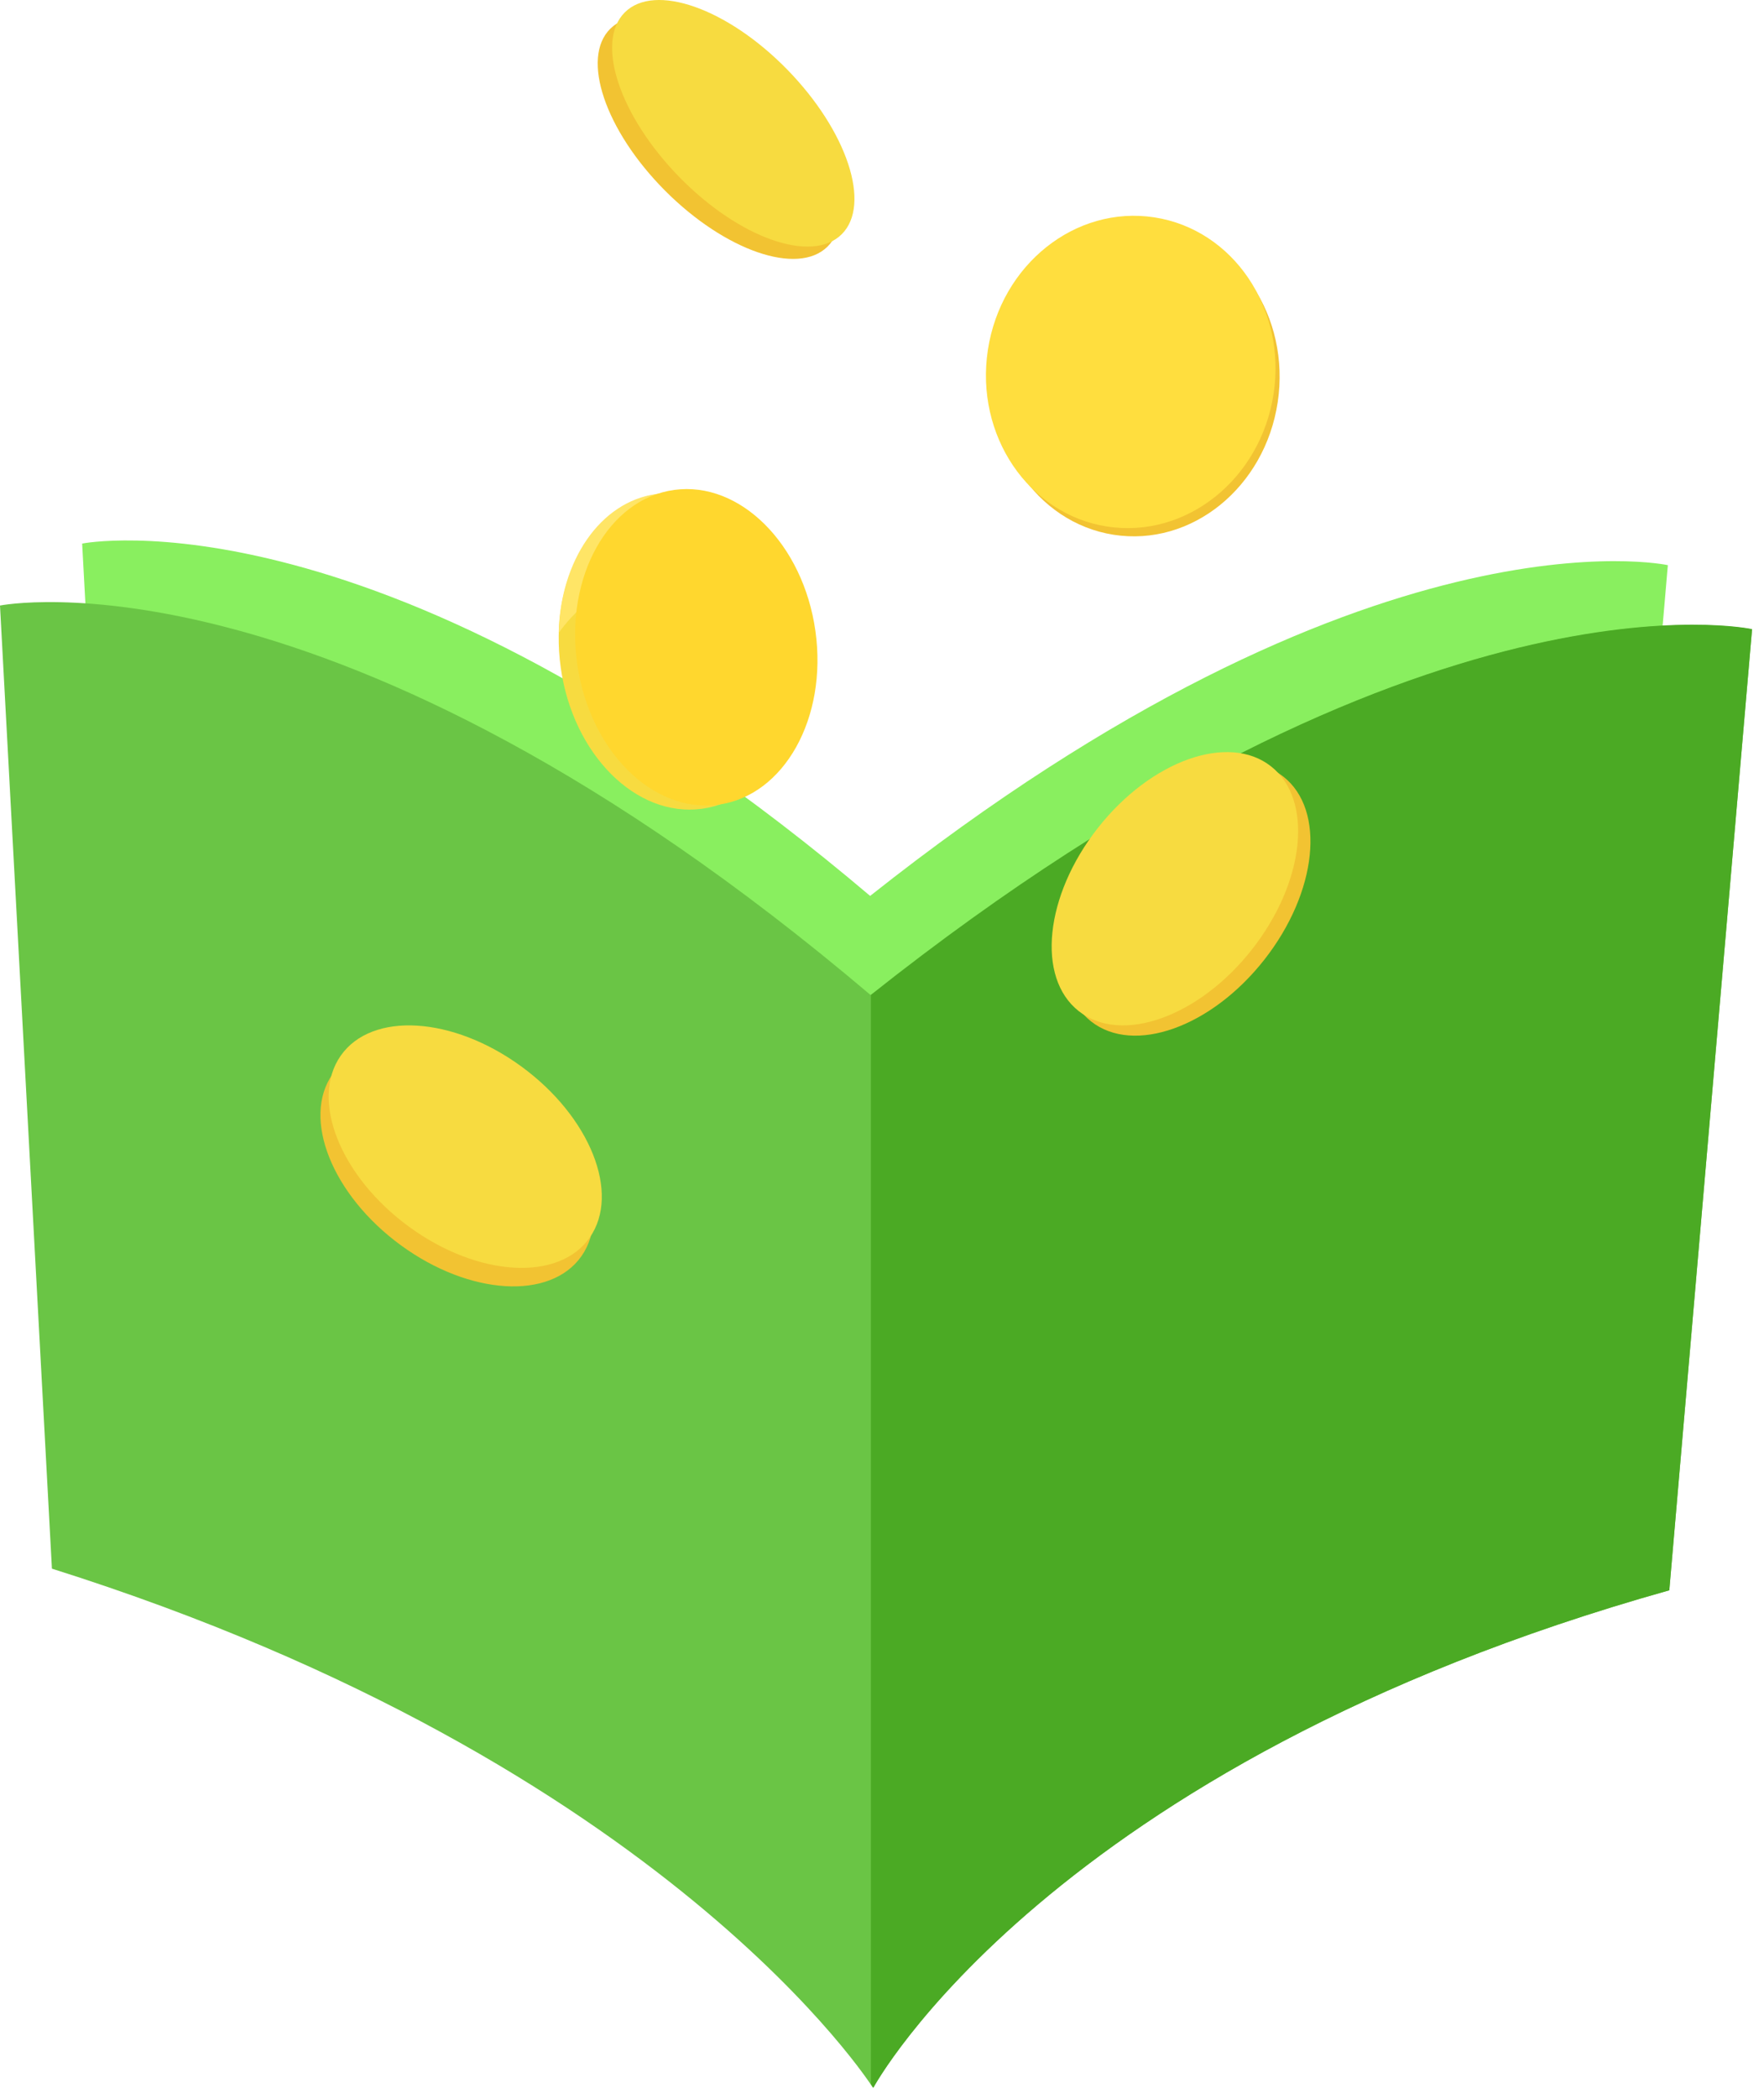 <svg width="106" height="126" viewBox="0 0 106 126" fill="none" xmlns="http://www.w3.org/2000/svg">
<path d="M52.287 53.812C23.013 29.006 4.937 32.649 4.937 32.649L7.763 84.975C41.296 95.545 52.414 113.181 52.414 113.181C52.414 113.181 61.865 95.642 95.721 86.154L100.222 33.945C100.222 33.945 82.293 30.03 52.287 53.812Z" fill="#89EF5F"/>
<path d="M52.316 59.767C19.972 32.346 0 36.371 0 36.371L3.12 94.219C40.171 105.904 52.459 125.401 52.459 125.401C52.459 125.401 62.902 106.01 100.308 95.522L105.282 37.804C105.282 37.804 85.469 33.477 52.316 59.767Z" fill="#6AC545"/>
<path d="M52.341 59.754L52.333 59.748V125.176C52.433 125.323 52.482 125.4 52.482 125.4C52.482 125.4 62.92 106.006 100.311 95.515L105.283 37.787C105.283 37.787 85.481 33.458 52.341 59.754Z" fill="#4BAA24"/>
<path fill-rule="evenodd" clip-rule="evenodd" d="M19.983 64.517C21.847 61.859 26.706 62.152 30.837 65.17C34.968 68.188 36.806 72.787 34.942 75.447C33.077 78.107 28.218 77.812 24.087 74.794C19.956 71.776 18.119 67.172 19.983 64.517Z" fill="#F2C332"/>
<path fill-rule="evenodd" clip-rule="evenodd" d="M39.963 11.451C36.361 7.834 34.889 3.478 36.678 1.721C38.467 -0.036 42.835 1.47 46.436 5.09C50.037 8.71 51.508 13.06 49.721 14.818C47.933 16.575 43.566 15.066 39.963 11.451Z" fill="#F2C332"/>
<path fill-rule="evenodd" clip-rule="evenodd" d="M59.855 21.511C60.627 16.384 65.042 12.818 69.713 13.549C74.384 14.279 77.55 19.026 76.779 24.157C76.007 29.289 71.591 32.849 66.92 32.12C62.249 31.39 59.081 26.637 59.855 21.511Z" fill="#F2C332"/>
<path fill-rule="evenodd" clip-rule="evenodd" d="M66.706 50.355C69.896 46.293 74.557 44.633 77.117 46.646C79.676 48.659 79.164 53.582 75.974 57.643C72.784 61.704 68.123 63.363 65.564 61.35C63.005 59.338 63.516 54.416 66.706 50.355Z" fill="#F2C332"/>
<path fill-rule="evenodd" clip-rule="evenodd" d="M33.695 40.099C32.964 34.879 35.576 30.21 39.531 29.673C43.486 29.135 47.284 32.931 48.014 38.152C48.744 43.373 46.133 48.041 42.179 48.579C38.225 49.116 34.425 45.319 33.695 40.099Z" fill="#F7DB40"/>
<path fill-rule="evenodd" clip-rule="evenodd" d="M34.295 37.124C35.973 35.336 37.884 33.78 39.978 32.497C41.1 31.808 42.299 31.101 43.57 30.708C42.312 29.869 40.889 29.474 39.443 29.672C36.056 30.136 33.672 33.691 33.572 38.015C33.795 37.704 34.036 37.406 34.295 37.124Z" fill="#FFE566"/>
<path fill-rule="evenodd" clip-rule="evenodd" d="M40.827 10.641C37.225 6.963 35.753 2.534 37.542 0.746C39.331 -1.041 43.699 0.491 47.3 4.172C50.901 7.854 52.372 12.279 50.584 14.066C48.797 15.852 44.428 14.318 40.827 10.641Z" fill="#F7DB40"/>
<path fill-rule="evenodd" clip-rule="evenodd" d="M59.362 21.018C60.145 15.891 64.623 12.325 69.364 13.055C74.106 13.784 77.313 18.534 76.53 23.664C75.748 28.794 71.269 32.356 66.532 31.626C61.795 30.895 58.581 26.146 59.362 21.018Z" fill="#FFDE3E"/>
<path fill-rule="evenodd" clip-rule="evenodd" d="M34.681 39.853C33.95 34.632 36.563 29.964 40.517 29.426C44.472 28.888 48.269 32.685 49 37.906C49.732 43.127 47.119 47.794 43.165 48.332C39.21 48.87 35.413 45.073 34.681 39.853Z" fill="#FFD72E"/>
<path fill-rule="evenodd" clip-rule="evenodd" d="M65.966 49.737C69.157 45.675 73.817 44.016 76.376 46.029C78.936 48.042 78.424 52.964 75.234 57.025C72.044 61.086 67.384 62.746 64.824 60.733C62.264 58.721 62.777 53.798 65.966 49.737Z" fill="#F7DB40"/>
<path fill-rule="evenodd" clip-rule="evenodd" d="M20.476 63.406C22.341 60.748 27.201 61.04 31.332 64.058C35.463 67.076 37.299 71.676 35.435 74.336C33.572 76.996 28.712 76.701 24.58 73.683C20.448 70.665 18.613 66.065 20.476 63.406Z" fill="#F7DB40"/>
</svg>
